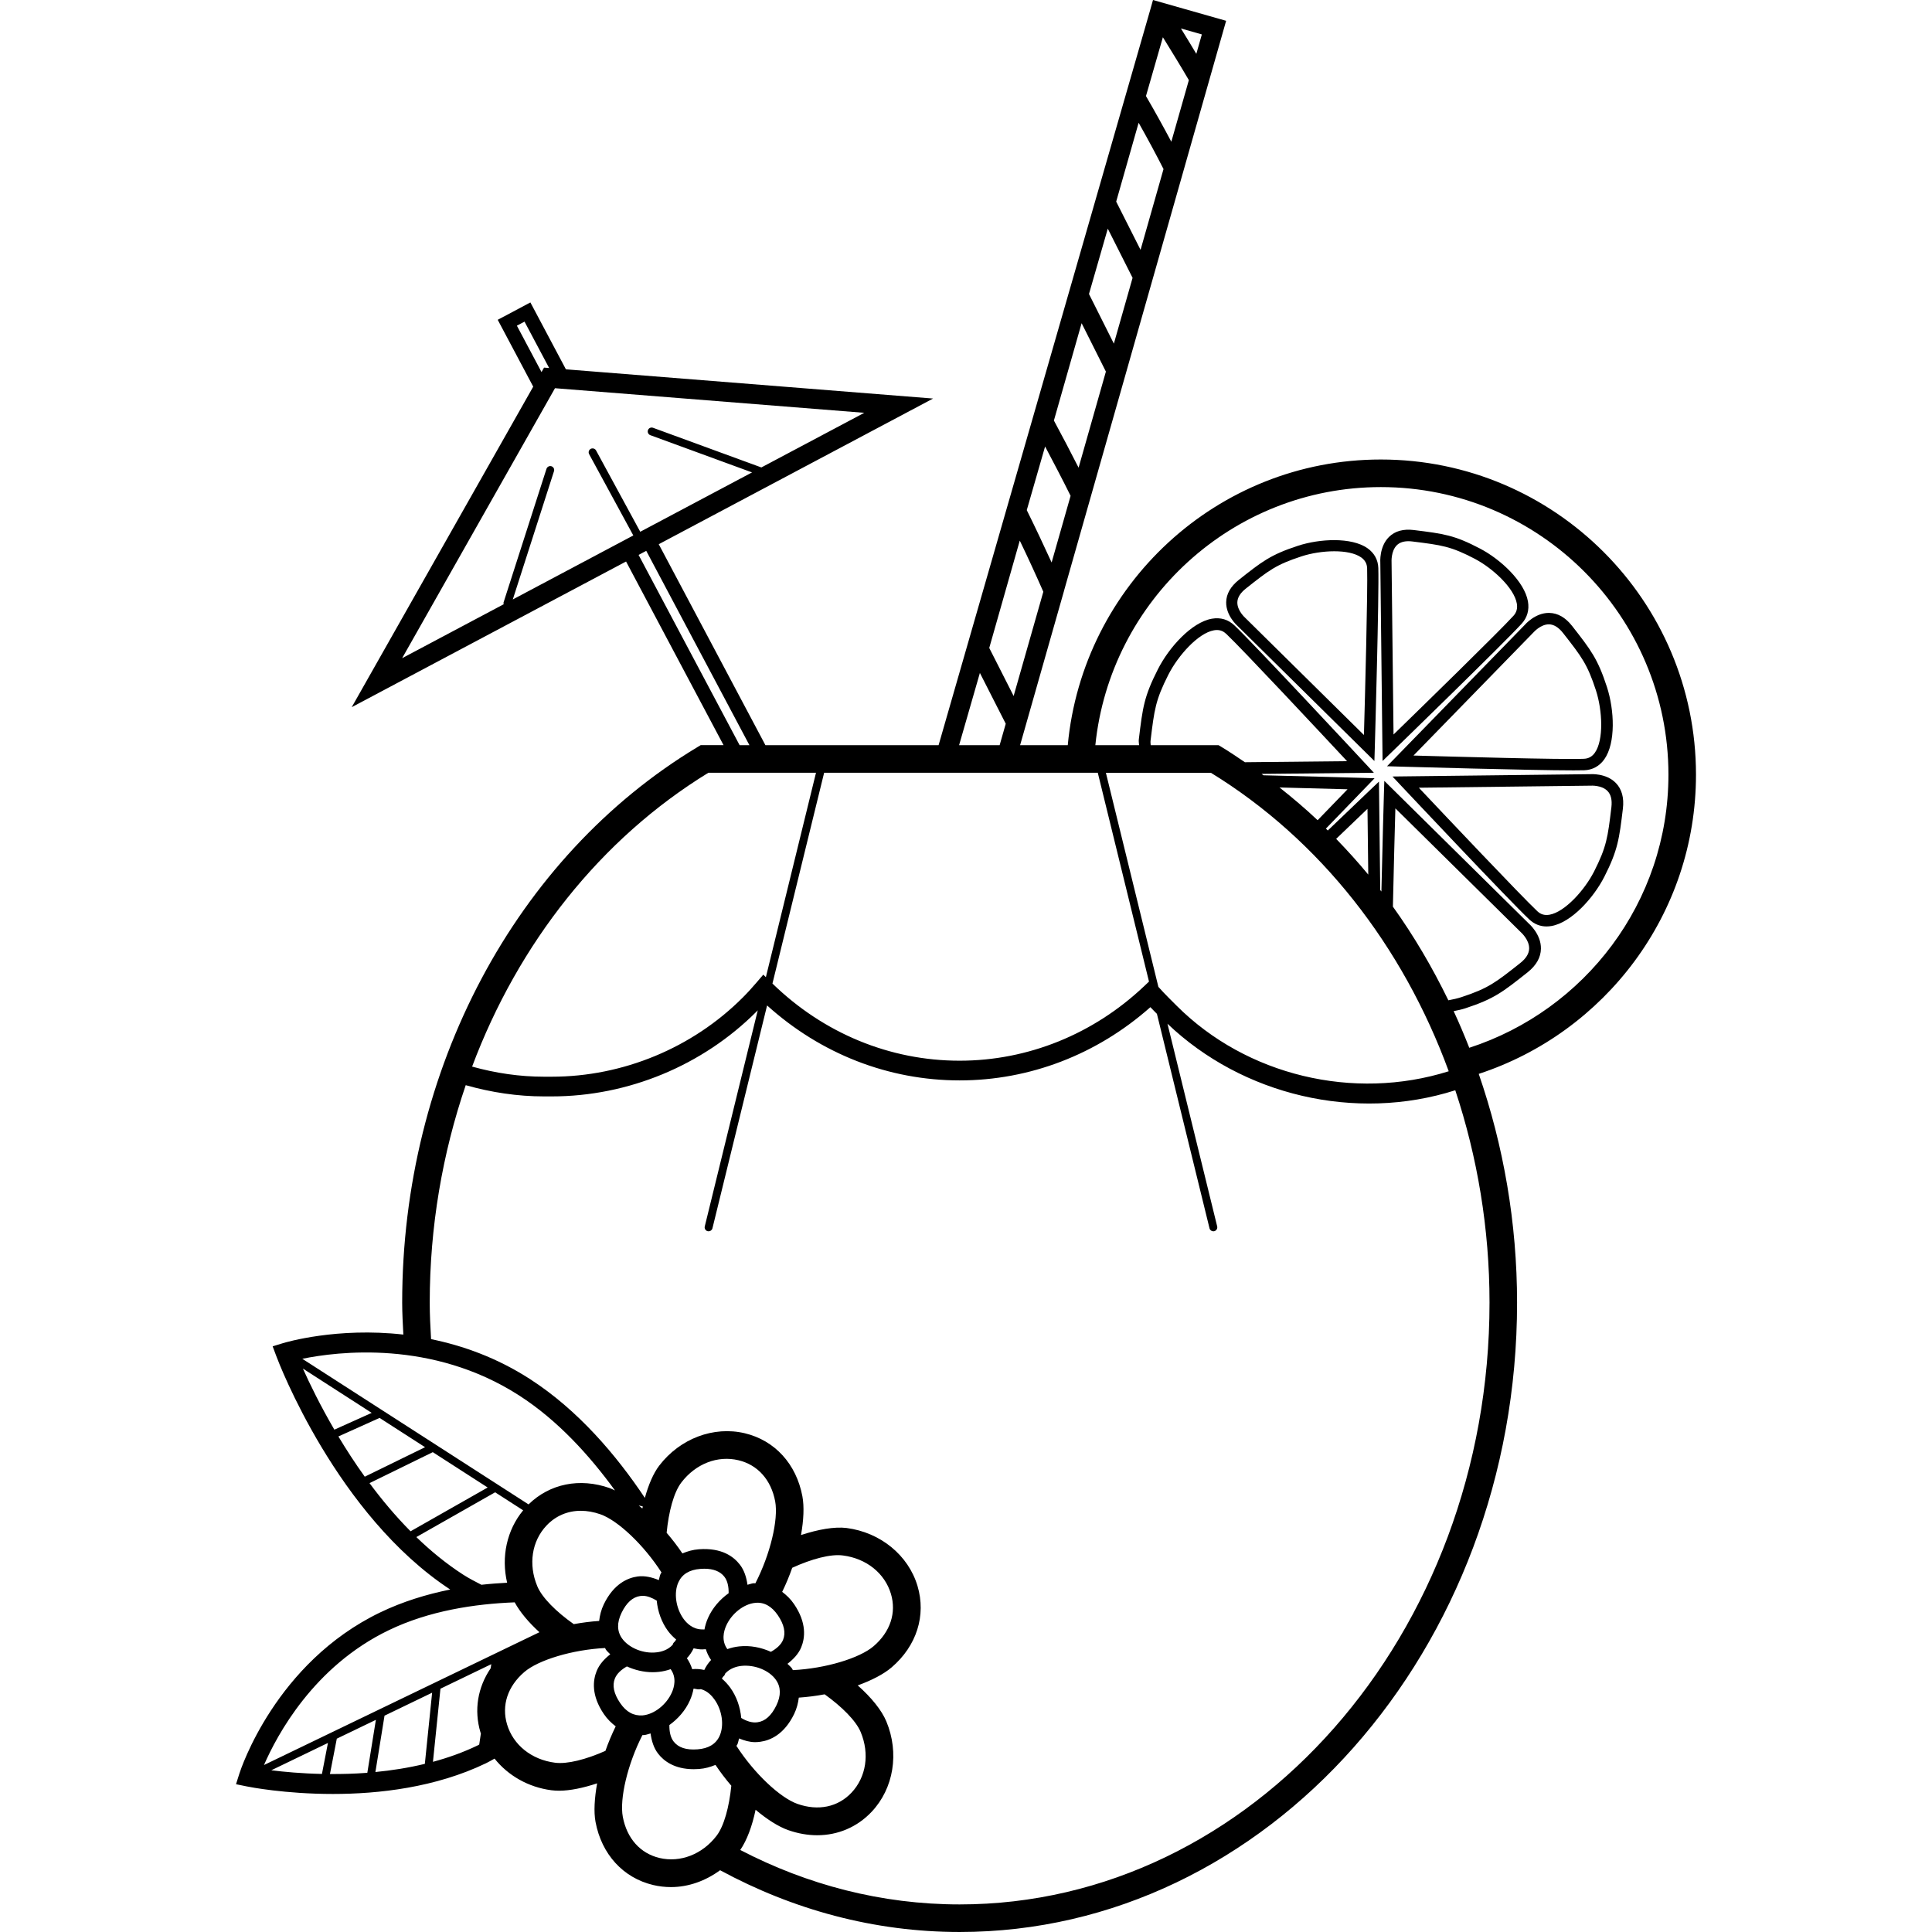 <?xml version="1.0" encoding="iso-8859-1"?>
<!-- Uploaded to: SVG Repo, www.svgrepo.com, Generator: SVG Repo Mixer Tools -->
<svg fill="#000000" height="800px" width="800px" version="1.1" id="Layer_1" xmlns="http://www.w3.org/2000/svg" xmlns:xlink="http://www.w3.org/1999/xlink" 
	 viewBox="0 0 278.256 278.256" xml:space="preserve">
<g>
	<g>
		<g>
			<path d="M244.264,111.572c0-25.028-20.364-45.392-45.392-45.392c-23.584,0-42.932,18.112-45.088,41.144h-6.864l3.36-11.808
				l2.988-10.496l-0.004-0.004l2.992-10.52l6.048-21.256v-0.004l2.696-9.48l5.604-19.7v-0.004l5.988-21.056L166.06,0l-0.348,1.24
				L135.18,107.324h-24.94L94.876,78.38l39.512-20.98l-52.884-4.208l-4.636-8.732l-0.48-0.9l-4.704,2.5l5.112,9.628l-26.14,46.164
				l39.512-20.98l14.04,26.448h-3.292l-0.472,0.284c-26.228,15.812-42.52,46.468-42.52,80c0,1.552,0.092,3.076,0.168,4.608
				c-9.552-1.076-16.908,1.104-17.388,1.252l-1.436,0.44l0.528,1.412c0.348,0.936,8.704,22.872,25.048,33.616
				c-3.396,0.684-6.84,1.732-10.1,3.304c-15.044,7.252-20.072,22.584-20.276,23.232l-0.476,1.504l1.548,0.316
				c0.404,0.084,5.512,1.088,12.408,1.088c6.576,0,14.768-0.916,22.056-4.428c0.428-0.208,0.82-0.44,1.224-0.664
				c1.94,2.432,4.848,4.12,8.184,4.556c0.352,0.044,0.728,0.068,1.12,0.068c1.58,0,3.48-0.404,5.468-1.06
				c-0.376,2.12-0.504,4.088-0.228,5.56c0.876,4.656,3.976,8.052,8.292,9.08c0.852,0.204,1.72,0.3,2.58,0.3
				c2.512,0,4.972-0.892,7.068-2.428c10.46,5.664,22.14,8.896,34.5,8.896c44.268,0,80.284-40.664,80.284-90.644
				c0-11.484-1.952-22.612-5.52-32.944C231.112,148.724,244.264,131.672,244.264,111.572z M173.096,4.956l-0.796,2.8
				c-0.732-1.224-1.464-2.44-2.216-3.656L173.096,4.956z M167.484,5.364c1.264,2.052,2.532,4.1,3.74,6.176l-2.524,8.872
				c-1.152-2.168-2.36-4.36-3.652-6.576L167.484,5.364z M163.992,17.68c1.272,2.252,2.476,4.488,3.584,6.668l-3.216,11.316
				l-0.092,0.32c-1.168-2.316-2.336-4.636-3.508-6.948L163.992,17.68z M159.548,32.932c1.192,2.36,2.384,4.72,3.572,7.084
				l-2.696,9.476l-3.584-7.148L159.548,32.932z M155.78,46.548l3.496,6.972l-3.932,13.836c-1.156-2.276-2.344-4.54-3.556-6.788
				L155.78,46.548z M150.52,64.304c1.244,2.36,2.492,4.716,3.672,7.108l-2.732,9.6c-1.132-2.472-2.312-4.98-3.58-7.54L150.52,64.304
				z M146.872,77.86c1.208,2.504,2.34,4.972,3.392,7.368l-0.528,1.86l-3.748,13.152c-1.176-2.304-2.348-4.608-3.512-6.92
				L146.872,77.86z M141.128,96.92c1.236,2.44,2.472,4.88,3.724,7.316l-0.88,3.092h-5.84L141.128,96.92z M158.108,111.296
				l7.376,30.076l-0.692,0.656c-7.308,6.924-16.752,10.74-26.584,10.74c-10.04,0-19.596-3.948-26.956-11.112l7.444-30.36H158.108z
				 M174.392,111.3v-0.004c15.728,9.64,27.644,24.936,34.26,42.992c-13.708,4.316-29.148,0.6-39.192-9.444l-1.152-1.152
				c-0.512-0.508-0.992-1.028-1.472-1.56l-7.56-30.832H174.392z M165.708,106.68c0.544-4.488,0.708-5.844,2.568-9.512
				c1.404-2.764,4.308-5.996,6.56-6.388c0.148-0.028,0.292-0.04,0.432-0.04c0.516,0,0.952,0.184,1.352,0.564
				c2.38,2.252,13.536,14.192,17.392,18.324l-14.716,0.152c-1.096-0.74-2.188-1.488-3.324-2.172l-0.472-0.284h-9.772
				C165.724,107.108,165.676,106.928,165.708,106.68z M184.28,113.416c3.936,0.096,7.644,0.196,9.8,0.26l-4.308,4.456
				C188.016,116.472,186.172,114.912,184.28,113.416z M192.44,120.816c1.824-1.752,3.436-3.292,4.512-4.324l0.112,9.472
				C195.592,124.176,194.04,122.472,192.44,120.816z M200.612,130.58c0.116-5.384,0.272-11.2,0.356-14.156l18.072,17.84
				c0.016,0.012,1.22,1.08,1.196,2.344c-0.012,0.728-0.444,1.432-1.284,2.096c-3.524,2.792-4.584,3.632-8.456,4.904
				c-0.584,0.192-1.232,0.336-1.896,0.46C206.288,139.32,203.636,134.796,200.612,130.58z M74.444,46.908l1.1-0.584l3.548,6.68
				l-0.736-0.06l-0.364,0.644L74.444,46.908z M73.856,86.336l5.932-18.472c0.096-0.296-0.068-0.616-0.368-0.712
				c-0.276-0.096-0.612,0.068-0.712,0.368l-6.184,19.248c-0.028,0.088,0.008,0.172,0.02,0.26l-14.628,7.768l22.016-38.884
				l44.544,3.544l-14.82,7.868l-15.604-5.712c-0.3-0.104-0.62,0.036-0.728,0.336c-0.108,0.292,0.044,0.62,0.336,0.728l14.652,5.364
				l-16.1,8.548l-6.364-11.712c-0.156-0.28-0.5-0.368-0.768-0.232c-0.276,0.152-0.38,0.496-0.232,0.768l6.364,11.708L73.856,86.336z
				 M91.972,79.92l1.104-0.584l14.86,27.988h-1.412L91.972,79.92z M102.024,111.296h15.5l-7.22,29.444l-0.372-0.368l-0.988,1.156
				c-0.636,0.744-1.292,1.468-1.992,2.164c-7.228,7.232-17.244,11.38-27.468,11.38h-1.152c-3.472,0-6.94-0.508-10.336-1.456
				C74.66,135.848,86.488,120.816,102.024,111.296z M74.78,200.988c5.548,3.572,10.116,8.62,13.796,13.676
				c-0.256-0.116-0.52-0.256-0.764-0.34c-4.332-1.524-8.652-0.624-11.688,2.348L43.54,195.7
				C48.544,194.672,62.232,192.912,74.78,200.988z M95.272,226.472c-0.04,0.076-0.096,0.132-0.132,0.208
				c-0.128,0.276-0.164,0.596-0.252,0.892c-1.004-0.408-2.032-0.66-3.06-0.52c-1.428,0.2-3.432,1.052-4.86,3.996
				c-0.392,0.812-0.58,1.616-0.676,2.408c-1.232,0.08-2.456,0.244-3.656,0.46c-2.528-1.784-4.568-3.808-5.256-5.468
				c-1.304-3.132-0.796-6.48,1.332-8.732c1.324-1.404,3.048-2.124,4.94-2.124c0.916,0,1.864,0.168,2.832,0.508
				C89,218.984,92.74,222.528,95.272,226.472z M91.992,216.828c0.2,0.048,0.4,0.08,0.592,0.148c-0.02,0.1-0.044,0.188-0.068,0.284
				C92.34,217.112,92.168,216.968,91.992,216.828z M114.368,231.036c-0.496-0.736-1.088-1.292-1.716-1.768
				c0.556-1.132,1.036-2.296,1.448-3.468c2.792-1.276,5.544-2.016,7.316-1.772c3.368,0.436,6.012,2.556,6.9,5.524
				c0.816,2.732-0.092,5.48-2.492,7.54c-2.02,1.736-6.952,3.22-11.632,3.448c-0.048-0.076-0.068-0.156-0.12-0.232
				c-0.176-0.252-0.44-0.448-0.656-0.676c0.86-0.668,1.596-1.436,1.984-2.388C115.948,235.908,116.208,233.744,114.368,231.036z
				 M112.78,236.18c-0.284,0.7-0.944,1.272-1.752,1.724c-1.396-0.636-2.988-0.952-4.556-0.784c-0.612,0.064-1.184,0.2-1.716,0.392
				c-0.896-1.224-0.5-2.62-0.18-3.344c0.78-1.776,2.556-3.168,4.22-3.32c1.256-0.12,2.348,0.488,3.232,1.784
				C112.94,233.972,113.192,235.168,112.78,236.18z M101.976,233.016c-0.248,0.556-0.416,1.116-0.516,1.672
				c-0.136-0.024-0.272,0-0.412-0.012c-1.304-0.04-2.156-0.916-2.58-1.492c-1.14-1.564-1.456-3.8-0.752-5.316
				c0.532-1.152,1.592-1.792,3.156-1.908c0.196-0.016,0.384-0.024,0.564-0.024c1.324,0,2.296,0.388,2.888,1.148
				c0.464,0.596,0.636,1.452,0.616,2.38C103.684,230.36,102.612,231.584,101.976,233.016z M102.412,239.08
				c-0.392,0.424-0.724,0.896-0.976,1.436c-0.564-0.124-1.144-0.176-1.744-0.116c-0.172-0.552-0.416-1.08-0.764-1.572
				c0.388-0.42,0.72-0.892,0.972-1.428c0.404,0.092,0.816,0.156,1.236,0.156c0.172,0,0.344-0.016,0.52-0.032
				C101.828,238.072,102.072,238.596,102.412,239.08z M99.368,244.892c0.248-0.56,0.42-1.124,0.52-1.68
				c0.044-0.004,0.08,0.012,0.124,0.008c0.22,0.032,0.432,0.092,0.652,0.092c0.092,0,0.188-0.024,0.284-0.032
				c0.952,0.252,1.576,0.968,1.924,1.444c1.144,1.568,1.46,3.8,0.756,5.32c-0.532,1.148-1.596,1.788-3.16,1.904
				c-1.648,0.128-2.776-0.26-3.444-1.12c-0.464-0.596-0.632-1.456-0.616-2.38C97.66,247.552,98.732,246.328,99.368,244.892z
				 M103.968,241.76c0.048-0.108,0.12-0.172,0.176-0.268c0.06-0.084,0.156-0.132,0.208-0.224c0.044-0.068,0.048-0.152,0.084-0.224
				c0.7-0.788,1.704-1.044,2.328-1.112c1.944-0.208,4.024,0.64,4.984,2.004c0.732,1.036,0.752,2.276,0.068,3.688
				c-0.704,1.456-1.612,2.272-2.696,2.42c-0.748,0.12-1.576-0.132-2.364-0.616c-0.14-1.544-0.664-3.1-1.592-4.376
				C104.8,242.556,104.4,242.128,103.968,241.76z M108.792,228.036c-0.084,0.004-0.164-0.02-0.248-0.012
				c-0.3,0.028-0.592,0.156-0.888,0.224c-0.152-1.076-0.468-2.092-1.096-2.9c-0.884-1.144-2.584-2.456-5.896-2.216
				c-0.884,0.064-1.66,0.296-2.38,0.6c-0.7-1.044-1.468-2.032-2.272-2.972c0.296-3.064,1.036-5.824,2.116-7.24
				c2.06-2.7,5.22-3.932,8.228-3.208c2.776,0.66,4.704,2.82,5.288,5.92C112.132,218.864,110.936,223.872,108.792,228.036z
				 M96.176,234.86c0.364,0.496,0.772,0.908,1.208,1.272c-0.048,0.112-0.124,0.176-0.184,0.276c-0.064,0.088-0.164,0.14-0.22,0.236
				c-0.044,0.072-0.048,0.16-0.092,0.236c-0.696,0.78-1.692,1.032-2.32,1.096c-1.904,0.236-4.012-0.64-4.98-2.004
				c-0.732-1.036-0.752-2.276-0.068-3.688c0.704-1.456,1.608-2.272,2.692-2.42c0.124-0.016,0.248-0.024,0.376-0.024
				c0.648,0,1.332,0.284,1.996,0.688C94.732,232.06,95.256,233.596,96.176,234.86z M43.628,197.112l9.904,6.376l-5.376,2.42
				C46.088,202.36,44.572,199.224,43.628,197.112z M48.736,206.884l5.932-2.668l6.552,4.216l-8.684,4.248
				C51.12,210.712,49.86,208.756,48.736,206.884z M53.22,213.608l9.112-4.46l7.904,5.088l-11.104,6.308
				C56.952,218.344,54.984,215.988,53.22,213.608z M59.964,221.376l11.348-6.448l4.036,2.596C73,220.36,72.16,224.22,73.04,227.952
				c-1.216,0.068-2.432,0.152-3.704,0.296c-0.88-0.456-1.764-0.904-2.636-1.464C64.28,225.224,62.036,223.38,59.964,221.376z
				 M46.368,255.492c-2.96-0.064-5.484-0.304-7.296-0.528l8.16-3.936L46.368,255.492z M47.52,255.504l0.988-5.092l5.628-2.712
				l-1.232,7.628C51.02,255.472,49.22,255.516,47.52,255.504z M61.188,254.04c-2.396,0.58-4.796,0.952-7.12,1.176l1.312-8.116
				l6.856-3.308L61.188,254.04z M70.668,240.276c-1.868,2.74-2.424,6.016-1.472,9.216c0.016,0.056,0.044,0.108,0.064,0.168
				l-0.24,1.6c-0.088,0.044-0.164,0.096-0.252,0.136c-2.068,0.996-4.228,1.76-6.412,2.352l1.08-10.532l7.32-3.532L70.668,240.276z
				 M38.02,254.208c1.872-4.304,7.152-14.204,17.96-19.412c5.848-2.824,12.412-3.796,18.148-4.02
				c0.756,1.388,1.984,2.864,3.564,4.304l-1.9,0.916c-0.016,0.008-0.036,0.016-0.052,0.024L38.02,254.208z M87.196,252.168
				c-2.78,1.236-5.512,1.944-7.276,1.704c-3.368-0.436-6.008-2.556-6.892-5.52c-0.816-2.736,0.088-5.48,2.488-7.54
				c2.02-1.736,6.948-3.224,11.628-3.456c0.052,0.08,0.072,0.168,0.128,0.244c0.172,0.244,0.416,0.44,0.62,0.66
				c-0.856,0.672-1.572,1.456-1.956,2.404c-0.544,1.336-0.804,3.496,1.036,6.204c0.496,0.732,1.084,1.292,1.704,1.768
				C88.112,249.788,87.612,250.976,87.196,252.168z M88.564,241.732c0.284-0.692,0.92-1.272,1.724-1.724
				c1.144,0.524,2.428,0.832,3.712,0.832c0.292,0,0.584-0.016,0.876-0.048c0.608-0.064,1.18-0.2,1.712-0.392
				c0.896,1.224,0.504,2.62,0.184,3.34c-0.78,1.776-2.556,3.172-4.224,3.32c-1.296,0.084-2.352-0.488-3.232-1.784
				C88.404,243.936,88.152,242.744,88.564,241.732z M103.208,264.392c-2.056,2.688-5.232,3.904-8.22,3.204
				c-2.776-0.66-4.704-2.82-5.288-5.924c-0.488-2.612,0.692-7.612,2.824-11.772c0.092-0.004,0.184-0.004,0.276-0.012
				c0.304-0.028,0.596-0.156,0.896-0.228c0.152,1.08,0.46,2.1,1.088,2.908c0.812,1.052,2.352,2.24,5.128,2.24
				c0.244,0,0.496-0.008,0.756-0.028c0.88-0.064,1.656-0.292,2.376-0.592c0.708,1.052,1.472,2.06,2.284,3.004
				C105.02,260.24,104.284,262.984,103.208,264.392z M106.2,251.236c0.124-0.264,0.156-0.572,0.244-0.856
				c0.76,0.308,1.532,0.532,2.304,0.532c0.256,0,0.512-0.02,0.764-0.056c1.428-0.196,3.436-1.052,4.864-3.996
				c0.384-0.796,0.576-1.584,0.672-2.36c1.256-0.088,2.504-0.248,3.724-0.476c2.492,1.792,4.512,3.804,5.192,5.44
				c1.304,3.132,0.792,6.48-1.332,8.732c-1.96,2.076-4.796,2.656-7.772,1.612c-2.516-0.884-6.26-4.42-8.796-8.36
				C106.1,251.372,106.164,251.316,106.2,251.236z M214.528,187.608c0,47.792-34.236,86.676-76.316,86.676
				c-11.272,0-21.96-2.828-31.596-7.84c0.956-1.4,1.716-3.428,2.208-5.792c1.652,1.388,3.292,2.436,4.704,2.932
				c1.404,0.492,2.804,0.736,4.164,0.736c2.976,0,5.752-1.16,7.844-3.376c3.18-3.364,4.012-8.472,2.12-13.016
				c-0.68-1.632-2.168-3.456-4.12-5.188c2.028-0.736,3.752-1.628,4.888-2.604c3.596-3.084,4.988-7.468,3.72-11.72
				c-1.324-4.432-5.332-7.712-10.216-8.348c-1.752-0.212-4.088,0.204-6.564,1.016c0.384-2.14,0.476-4.1,0.2-5.584
				c-0.876-4.656-3.976-8.048-8.292-9.076c-4.484-1.068-9.34,0.756-12.332,4.668c-0.848,1.112-1.54,2.748-2.064,4.64
				c-4.092-6.128-9.608-12.648-16.568-17.128c-4.776-3.076-9.656-4.8-14.224-5.736c-0.1-1.744-0.192-3.488-0.192-5.26
				c0-10.916,1.832-21.492,5.184-31.316c3.696,1.048,7.472,1.616,11.256,1.616h1.152c10.976,0,21.72-4.452,29.472-12.212
				c0.06-0.06,0.116-0.124,0.18-0.188l-7.632,31.124c-0.076,0.304,0.112,0.612,0.416,0.688c0.048,0.012,0.092,0.016,0.136,0.016
				c0.252,0,0.488-0.172,0.552-0.428l7.872-32.1c7.72,6.968,17.484,10.796,27.732,10.796c10.088,0,19.788-3.736,27.472-10.548
				c0.208,0.216,0.416,0.428,0.62,0.64l0.32,0.32l7.576,30.892c0.064,0.256,0.296,0.428,0.552,0.428
				c0.044,0,0.088-0.004,0.136-0.016c0.3-0.076,0.488-0.384,0.416-0.688l-7.16-29.192c10.804,10.312,27.064,14.172,41.452,9.584
				C212.788,166.64,214.528,176.964,214.528,187.608z M211.612,150.908c-0.7-1.788-1.448-3.552-2.248-5.28
				c0.572-0.112,1.144-0.232,1.66-0.4c4.156-1.364,5.372-2.324,8.98-5.184c1.256-1,1.908-2.144,1.928-3.404
				c0.04-2.08-1.712-3.6-1.744-3.624l-20.812-20.552l-0.06,1.956c-0.016,0.512-0.208,7.24-0.36,13.98
				c-0.056-0.072-0.112-0.148-0.168-0.22l-0.184-15.612l-1.416,1.348c-0.264,0.252-2.788,2.66-5.952,5.696
				c-0.092-0.092-0.18-0.184-0.272-0.272l7.008-7.252l-1.924-0.06c-0.512-0.016-7.332-0.212-14.08-0.368
				c-0.088-0.064-0.172-0.136-0.264-0.2l16.172-0.164l-1.312-1.412c-0.644-0.696-15.868-17.052-18.776-19.812
				c-0.896-0.844-1.98-1.18-3.248-0.964c-2.912,0.508-6.184,4.136-7.78,7.296c-1.996,3.932-2.184,5.48-2.74,10.076
				c-0.04,0.312,0.024,0.564,0.036,0.848h-6.3c2.14-20.844,19.724-37.176,41.12-37.176c22.84,0,41.42,18.584,41.42,41.42
				C240.296,129.96,228.224,145.516,211.612,150.908z"/>
			<path d="M196.944,78.952c-2.304-1.604-6.876-1.372-10.016-0.344c-3.944,1.292-5.184,2.276-8.5,4.904
				c-1.188,0.948-1.808,2.028-1.828,3.22c-0.036,1.968,1.62,3.404,1.648,3.428l19.7,19.444l0.056-1.848
				c0.024-0.9,0.632-22.14,0.508-25.952C198.472,80.628,197.928,79.64,196.944,78.952z M196.44,105.86l-17.104-16.884
				c-0.016-0.012-1.148-1.02-1.128-2.216c0.012-0.688,0.42-1.356,1.216-1.984c3.328-2.64,4.332-3.436,8.004-4.64
				c1.396-0.46,3.136-0.74,4.74-0.74c1.552,0,2.98,0.264,3.856,0.872c0.568,0.4,0.856,0.916,0.876,1.584
				C197.004,84.968,196.592,100.468,196.44,105.86z"/>
			<path d="M219.164,89.82c0.8-0.876,1.108-1.98,0.9-3.196c-0.492-2.852-3.92-6.048-6.896-7.612
				c-3.728-1.952-5.192-2.132-9.536-2.672c-1.512-0.188-2.716,0.144-3.572,0.984c-1.432,1.4-1.264,3.676-1.26,3.716l0.324,28.56
				l1.352-1.308C201.128,107.656,216.56,92.684,219.164,89.82z M201.184,78.52c0.388-0.38,0.948-0.572,1.664-0.572
				c0.184,0,0.38,0.012,0.584,0.04c4.24,0.528,5.516,0.688,8.984,2.5c2.608,1.372,5.66,4.216,6.044,6.428
				c0.124,0.704-0.036,1.288-0.492,1.784c-2.124,2.336-13.348,13.276-17.264,17.088l-0.284-24.824
				C200.42,80.948,200.316,79.368,201.184,78.52z"/>
			<path d="M226.624,110.952c0.652,0,1.18-0.004,1.544-0.016c1.188-0.04,2.188-0.588,2.892-1.576
				c1.672-2.356,1.448-7.116,0.384-10.4c-1.324-4.08-2.328-5.364-5.012-8.796c-0.968-1.236-2.08-1.872-3.3-1.888
				c-0.024-0.004-0.04-0.004-0.06-0.004c-1.988,0-3.432,1.684-3.456,1.716l-19.848,20.368l1.88,0.056
				C202.48,110.432,220.36,110.952,226.624,110.952z M220.852,91.088c0.012-0.012,1.016-1.168,2.216-1.168c0.008,0,0.02,0,0.032,0
				c0.696,0.012,1.376,0.436,2.02,1.252c2.696,3.444,3.508,4.488,4.744,8.288c0.928,2.88,1.128,7.12-0.164,8.952
				c-0.404,0.564-0.92,0.848-1.584,0.872c-3.188,0.136-19.036-0.316-24.54-0.468L220.852,91.088z"/>
			<path d="M232.724,112.772c-1.404-1.448-3.656-1.276-3.688-1.272l-28.484,0.336l1.288,1.372
				c0.636,0.672,15.572,16.552,18.428,19.228c0.7,0.656,1.544,0.996,2.472,0.996c0.232,0,0.468-0.024,0.708-0.064
				c2.856-0.492,6.056-4.028,7.62-7.1c1.948-3.832,2.144-5.456,2.668-9.8C233.924,114.896,233.58,113.656,232.724,112.772z
				 M232.08,116.272c-0.524,4.36-0.688,5.676-2.496,9.252c-1.372,2.692-4.216,5.836-6.42,6.22c-0.692,0.116-1.252-0.036-1.748-0.504
				c-2.332-2.192-13.284-13.776-17.068-17.788l24.764-0.296c0.012,0,1.568-0.108,2.416,0.776
				C232.02,114.436,232.204,115.228,232.08,116.272z"/>
		</g>
	</g>
</g>
</svg>